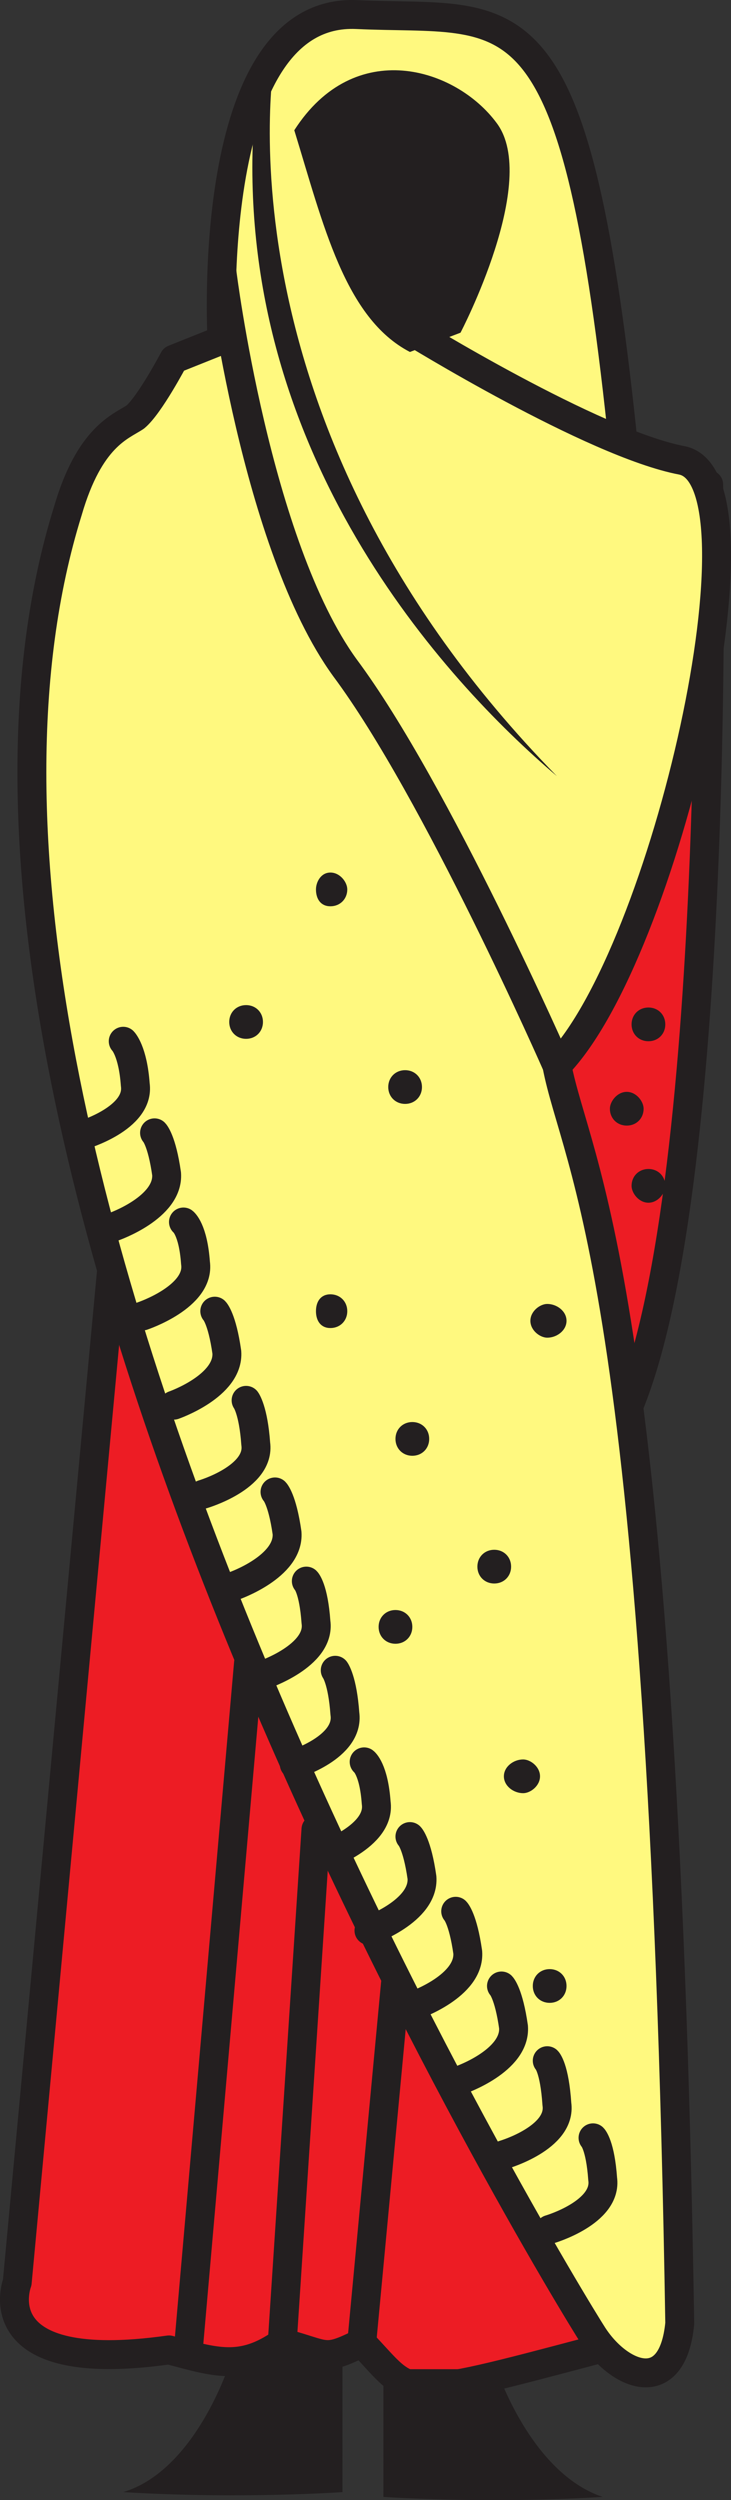 <svg xmlns="http://www.w3.org/2000/svg" width="227.563" height="778.034"><rect width="100%" height="100%" fill="#333333" stroke="none"/><path fill="#ed1c24" fill-rule="evenodd" d="M220.611 150.784s4.5 215.25-24.75 286.5c0 0-95.25-83.25 24.75-286.5"/><path fill="none" stroke="#231f20" stroke-linecap="round" stroke-linejoin="round" stroke-miterlimit="10" stroke-width="9" d="M220.611 150.784s4.5 215.25-24.75 286.5c0 0-95.25-83.25 24.75-286.5zm0 0"/><path fill="#ed1c24" fill-rule="evenodd" stroke="#231f20" stroke-linecap="round" stroke-linejoin="round" stroke-miterlimit="10" stroke-width="9" d="m35.361 388.534-30 321.75s-11.25 29.25 47.25 21c14.25 3.75 22.5 6.75 35.25-2.25 14.25 3.75 12.75 6 24.75 0 16.5 17.25 10.5 18.75 72.75 2.25"/><path fill="#fff97f" fill-rule="evenodd" stroke="#231f20" stroke-linecap="round" stroke-linejoin="round" stroke-miterlimit="10" stroke-width="9" d="M127.611 102.784s57 35.25 84.75 40.5c28.5 6-5.25 153.75-39 188.25 6 31.5 33 65.25 38.25 391.5-2.25 23.25-18.75 16.5-27 3.75s-225.75-367.5-163.5-567.75c6.75-23.25 16.5-26.25 21-29.25 4.5-3.75 12-18 12-18l15-6s-6-103.5 42-101.25c48.75 2.25 67.5-11.25 82.5 129.75"/><path fill="#231f20" fill-rule="evenodd" d="M143.361 103.534s24.75-47.25 11.25-65.25c-12.75-17.25-44.25-27-63 2.25 9 29.25 15.75 58.5 36 69l15.75-6"/><path fill="#231f20" fill-rule="evenodd" d="M85.611 17.284s-21 113.25 87.75 224.25c-35.25-30-99.75-100.5-94.5-201 4.5-15 6.75-23.25 6.75-23.25"/><path fill="none" stroke="#231f20" stroke-linecap="round" stroke-linejoin="round" stroke-miterlimit="10" stroke-width="9" d="M69.111 84.784s10.5 84.75 38.25 123c28.5 38.25 66 123.75 66 123.75m-114.75 399.75 18.75-213.75m21 51.75-10.5 159.75m24.75 0 10.5-111.75"/><path fill="#231f20" fill-rule="evenodd" d="M71.361 735.784s-10.5 33-33 39.75c36.75 2.25 68.25 0 68.25 0v-44.25l-35.25 4.5m83.25 1.5s10.5 32.25 33 39.75c-36 2.25-68.25 0-68.25 0v-39.75h35.25"/><path fill="none" stroke="#231f20" stroke-linecap="round" stroke-linejoin="round" stroke-miterlimit="10" stroke-width="9" d="M25.611 353.284s18-5.25 16.5-15.75c-.75-10.5-3.75-13.5-3.75-13.5m-3 57.75s17.25-6 16.5-16.5c-1.5-10.5-3.75-12.75-3.75-12.75m-3.75 57s18-6 16.5-16.5c-.75-10.5-3.75-12.75-3.75-12.75m-3 57s17.25-6 16.5-16.5c-1.5-10.5-3.75-12.75-3.75-12.75m-3.75 57s18-5.25 16.5-15.75c-.75-10.5-3-13.5-3-13.5m-3.75 57.75s17.25-6 16.5-16.5c-1.5-10.5-3.75-12.75-3.75-12.75m-3.75 57s18-6 16.5-16.5c-.75-10.5-3-12.75-3-12.75m-3.75 57s17.25-5.25 15.75-15.75c-.75-10.5-3-13.5-3-13.5m-3.75 57.75s18-6 16.5-16.5c-.75-10.5-3.75-12.75-3.75-12.75m1.5 52.5s17.25-6 16.5-16.5c-1.5-10.5-3.75-12.75-3.75-12.75m1.5 52.5s17.25-6 16.5-16.5c-1.5-10.5-3.75-12.75-3.75-12.75m1.5 52.5s17.25-6 16.5-16.5c-1.5-10.5-3.75-12.75-3.75-12.75m.75 52.5s18-5.25 16.5-15.75c-.75-11.25-3-13.5-3-13.5m.75 52.5s18-5.25 16.5-15.75c-.75-10.5-3-12.75-3-12.75"/><path fill="#231f20" fill-rule="evenodd" d="M71.361 318.034c0-3 2.25-5.25 5.25-5.25s5.25 2.25 5.25 5.25-2.25 5.25-5.25 5.25-5.25-2.25-5.25-5.25m93.75 93c0-3 3-5.25 5.25-5.25 3 0 6 2.25 6 5.25s-3 5.25-6 5.25c-2.25 0-5.25-2.25-5.25-5.25m-66.75-3c0-3 1.5-5.25 4.5-5.25s5.25 2.25 5.25 5.25-2.25 5.25-5.25 5.25-4.5-2.25-4.5-5.25m24.75 39.75c0-3 2.25-5.25 5.25-5.25s5.25 2.25 5.25 5.25-2.25 5.25-5.25 5.25-5.25-2.25-5.25-5.25m25.5 39.75c0-3 2.25-5.25 5.25-5.25s5.25 2.25 5.25 5.25-2.25 5.25-5.25 5.25-5.25-2.25-5.25-5.25m8.25 65.25c0-3 3-5.25 6-5.25 2.25 0 5.25 2.25 5.25 5.25s-3 5.25-5.25 5.25c-3 0-6-2.25-6-5.25m9 65.25c0-3 2.25-5.25 5.25-5.25s5.25 2.25 5.25 5.25-2.25 5.25-5.25 5.25-5.25-2.25-5.25-5.25m-48-111.75c0-3 2.25-5.25 5.25-5.25s5.25 2.25 5.25 5.25-2.25 5.25-5.25 5.25-5.25-2.25-5.25-5.25m3-168c0-3 2.25-5.25 5.25-5.25s5.25 2.25 5.25 5.25-2.25 5.25-5.25 5.25-5.25-2.25-5.25-5.25m75.75-19.5c0-3 2.25-5.25 5.25-5.25s5.25 2.25 5.25 5.25-2.25 5.25-5.25 5.25-5.25-2.25-5.25-5.25m-98.25-42c0-2.25 1.5-5.25 4.5-5.25s5.25 3 5.25 5.25c0 3-2.25 5.25-5.25 5.25s-4.5-2.25-4.5-5.25m91.5 68.25c0-2.25 2.25-5.25 5.25-5.25s5.25 3 5.25 5.25c0 3-2.25 5.25-5.25 5.25s-5.25-2.25-5.25-5.25m6.75 24c0-3 2.25-5.25 5.25-5.25s5.25 2.25 5.25 5.25c0 2.25-2.25 5.25-5.25 5.25s-5.25-3-5.25-5.25"/></svg>
